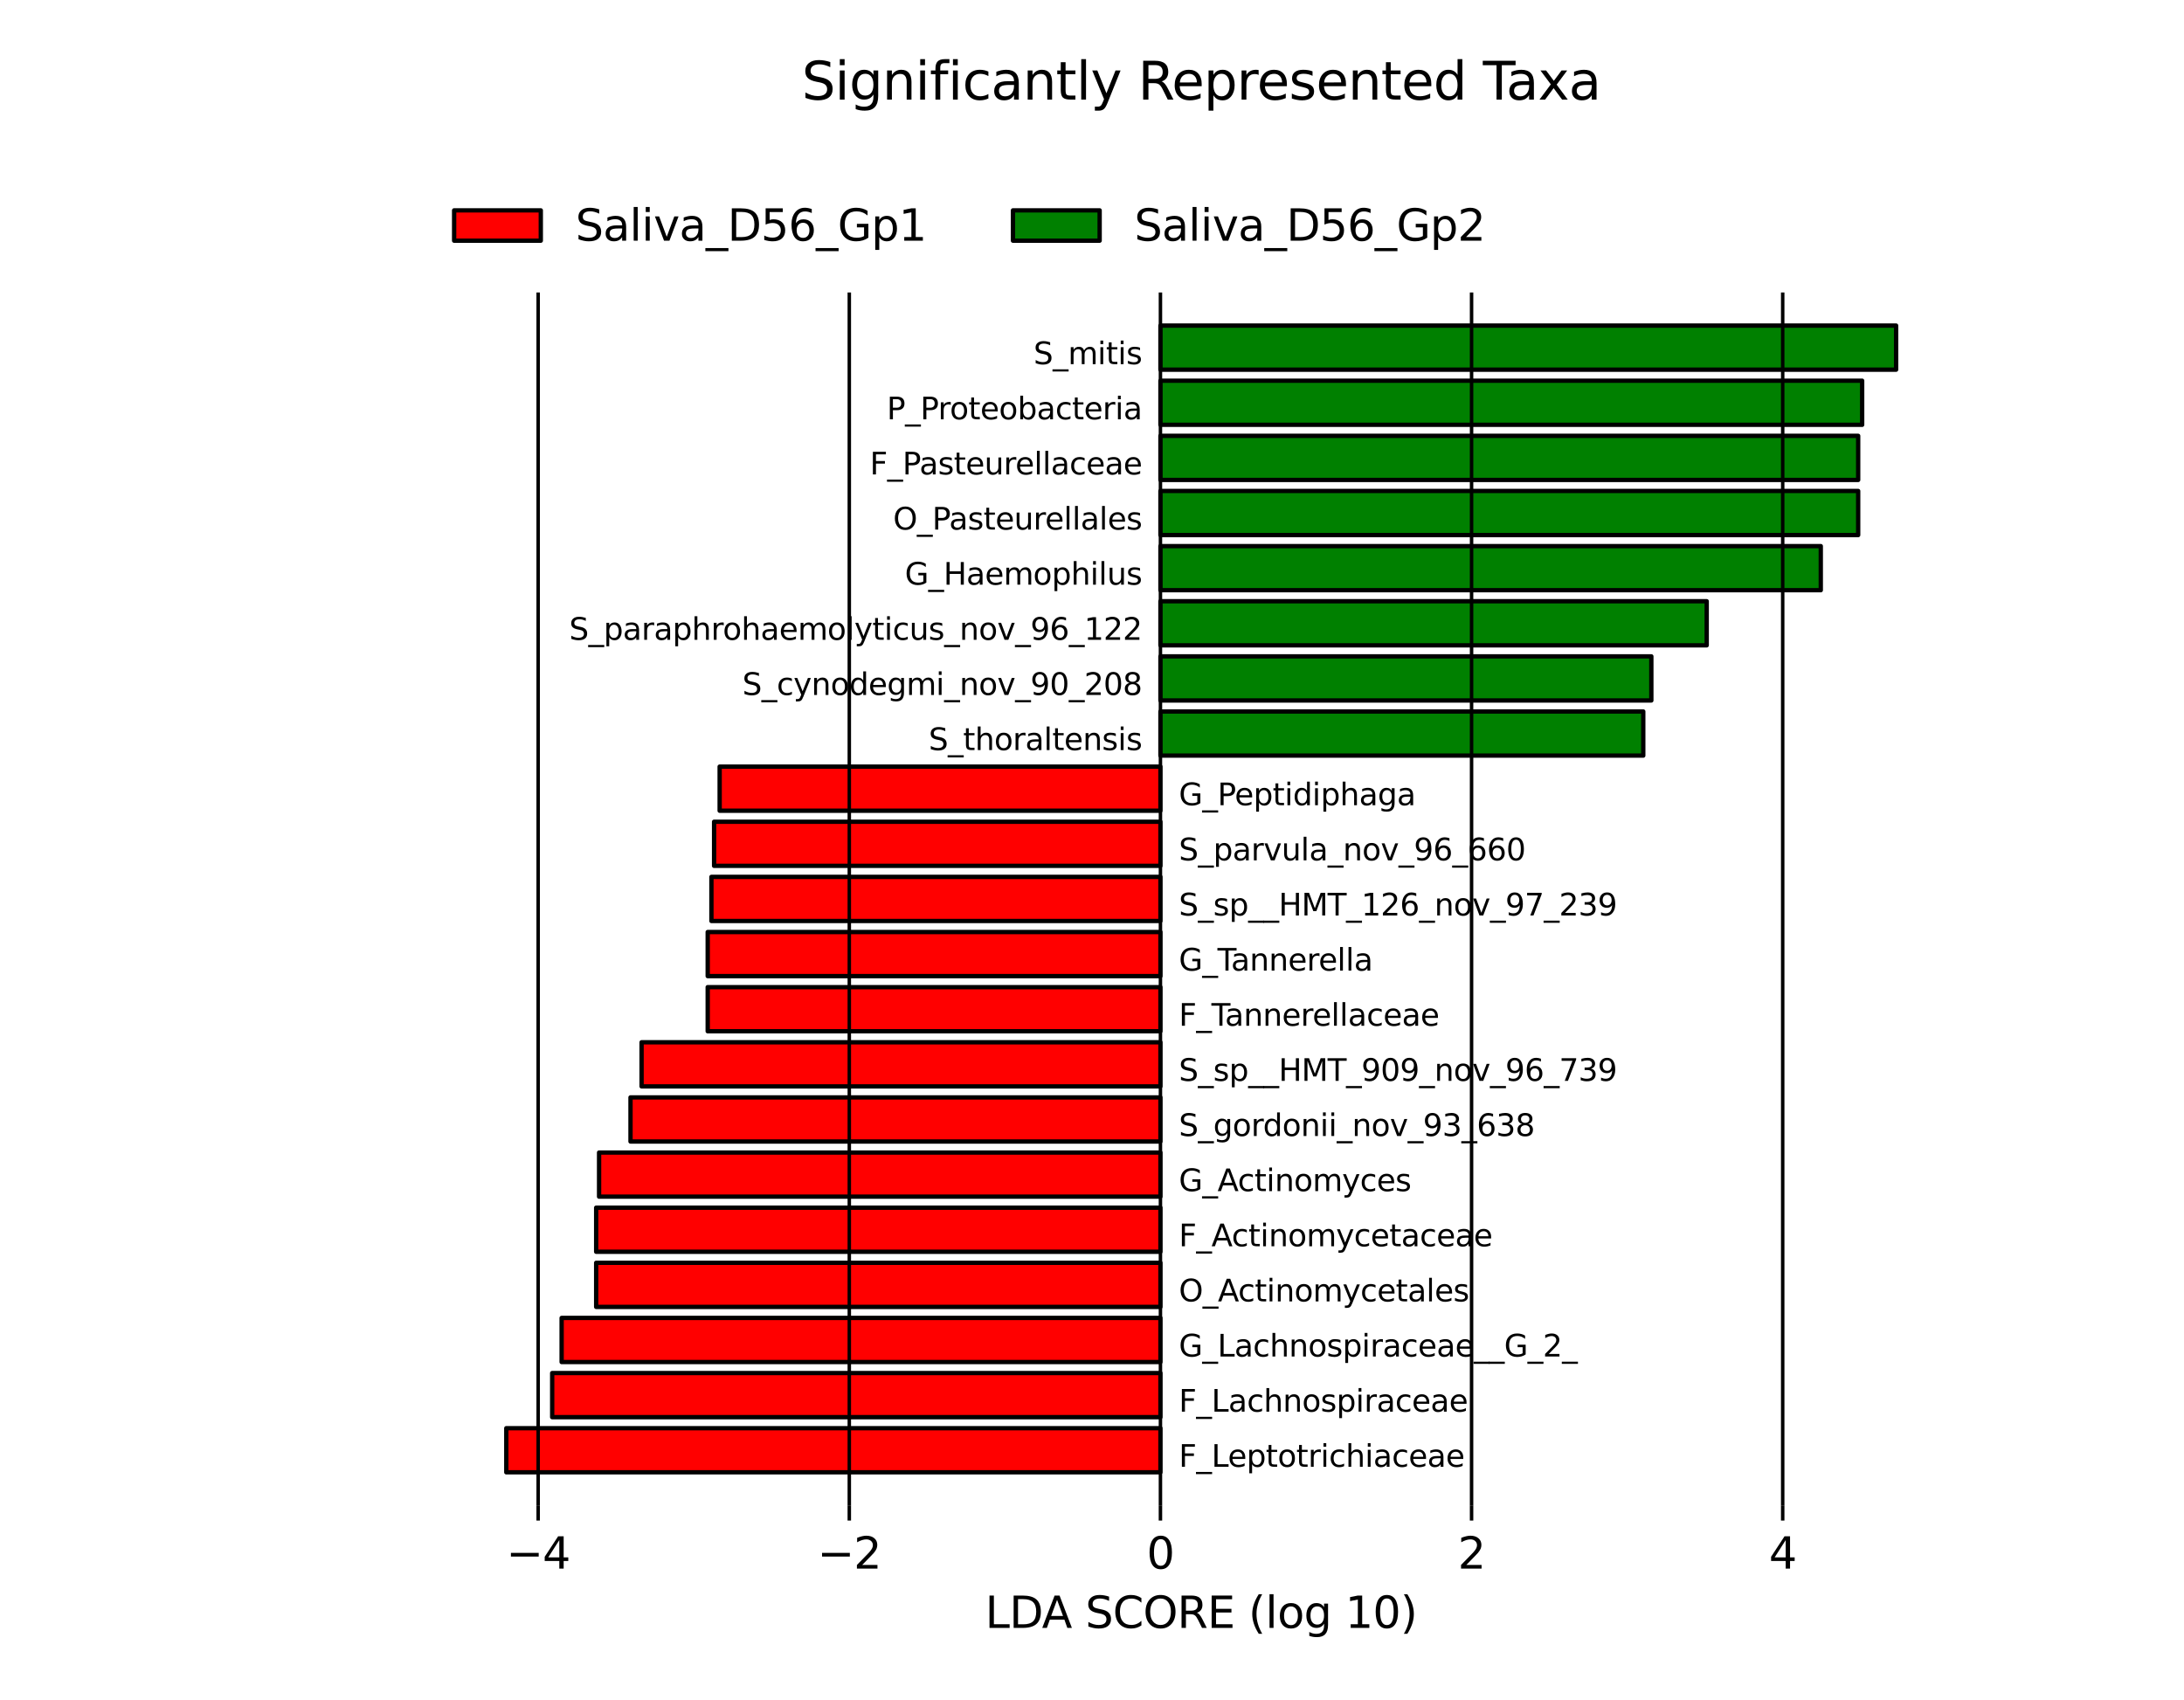 <?xml version="1.0" encoding="utf-8" standalone="no"?>
<!DOCTYPE svg PUBLIC "-//W3C//DTD SVG 1.1//EN"
  "http://www.w3.org/Graphics/SVG/1.1/DTD/svg11.dtd">
<svg xmlns:xlink="http://www.w3.org/1999/xlink" width="504pt" height="392.4pt" viewBox="0 0 504 392.4" xmlns="http://www.w3.org/2000/svg" version="1.1">
 <defs>
  <style type="text/css">*{stroke-linejoin: round; stroke-linecap: butt}</style>
 </defs>
 <g id="figure_1">
  <g id="patch_1">
   <path d="M 0 392.4 
L 504 392.4 
L 504 0 
L 0 0 
z
" style="fill: #ffffff"/>
  </g>
  <g id="axes_1">
   <g id="patch_2">
    <path d="M 267.793 339.766 
L 116.836 339.766 
L 116.836 329.588 
L 267.793 329.588 
z
" clip-path="url(#p453b3d12d8)" style="fill: #ff0000; stroke: #000000; stroke-linejoin: miter"/>
   </g>
   <g id="patch_3">
    <path d="M 267.793 327.044 
L 127.426 327.044 
L 127.426 316.865 
L 267.793 316.865 
z
" clip-path="url(#p453b3d12d8)" style="fill: #ff0000; stroke: #000000; stroke-linejoin: miter"/>
   </g>
   <g id="patch_4">
    <path d="M 267.793 314.321 
L 129.605 314.321 
L 129.605 304.143 
L 267.793 304.143 
z
" clip-path="url(#p453b3d12d8)" style="fill: #ff0000; stroke: #000000; stroke-linejoin: miter"/>
   </g>
   <g id="patch_5">
    <path d="M 267.793 301.598 
L 137.577 301.598 
L 137.577 291.42 
L 267.793 291.42 
z
" clip-path="url(#p453b3d12d8)" style="fill: #ff0000; stroke: #000000; stroke-linejoin: miter"/>
   </g>
   <g id="patch_6">
    <path d="M 267.793 288.875 
L 137.577 288.875 
L 137.577 278.697 
L 267.793 278.697 
z
" clip-path="url(#p453b3d12d8)" style="fill: #ff0000; stroke: #000000; stroke-linejoin: miter"/>
   </g>
   <g id="patch_7">
    <path d="M 267.793 276.153 
L 138.248 276.153 
L 138.248 265.975 
L 267.793 265.975 
z
" clip-path="url(#p453b3d12d8)" style="fill: #ff0000; stroke: #000000; stroke-linejoin: miter"/>
   </g>
   <g id="patch_8">
    <path d="M 267.793 263.43 
L 145.5 263.43 
L 145.5 253.252 
L 267.793 253.252 
z
" clip-path="url(#p453b3d12d8)" style="fill: #ff0000; stroke: #000000; stroke-linejoin: miter"/>
   </g>
   <g id="patch_9">
    <path d="M 267.793 250.707 
L 148.057 250.707 
L 148.057 240.529 
L 267.793 240.529 
z
" clip-path="url(#p453b3d12d8)" style="fill: #ff0000; stroke: #000000; stroke-linejoin: miter"/>
   </g>
   <g id="patch_10">
    <path d="M 267.793 237.985 
L 163.315 237.985 
L 163.315 227.806 
L 267.793 227.806 
z
" clip-path="url(#p453b3d12d8)" style="fill: #ff0000; stroke: #000000; stroke-linejoin: miter"/>
   </g>
   <g id="patch_11">
    <path d="M 267.793 225.262 
L 163.315 225.262 
L 163.315 215.084 
L 267.793 215.084 
z
" clip-path="url(#p453b3d12d8)" style="fill: #ff0000; stroke: #000000; stroke-linejoin: miter"/>
   </g>
   <g id="patch_12">
    <path d="M 267.793 212.539 
L 164.174 212.539 
L 164.174 202.361 
L 267.793 202.361 
z
" clip-path="url(#p453b3d12d8)" style="fill: #ff0000; stroke: #000000; stroke-linejoin: miter"/>
   </g>
   <g id="patch_13">
    <path d="M 267.793 199.816 
L 164.79 199.816 
L 164.79 189.638 
L 267.793 189.638 
z
" clip-path="url(#p453b3d12d8)" style="fill: #ff0000; stroke: #000000; stroke-linejoin: miter"/>
   </g>
   <g id="patch_14">
    <path d="M 267.793 187.094 
L 166.073 187.094 
L 166.073 176.915 
L 267.793 176.915 
z
" clip-path="url(#p453b3d12d8)" style="fill: #ff0000; stroke: #000000; stroke-linejoin: miter"/>
   </g>
   <g id="patch_15">
    <path d="M 267.793 174.371 
L 379.216 174.371 
L 379.216 164.193 
L 267.793 164.193 
z
" clip-path="url(#p453b3d12d8)" style="fill: #008000; stroke: #000000; stroke-linejoin: miter"/>
   </g>
   <g id="patch_16">
    <path d="M 267.793 161.648 
L 381.079 161.648 
L 381.079 151.47 
L 267.793 151.47 
z
" clip-path="url(#p453b3d12d8)" style="fill: #008000; stroke: #000000; stroke-linejoin: miter"/>
   </g>
   <g id="patch_17">
    <path d="M 267.793 148.925 
L 393.855 148.925 
L 393.855 138.747 
L 267.793 138.747 
z
" clip-path="url(#p453b3d12d8)" style="fill: #008000; stroke: #000000; stroke-linejoin: miter"/>
   </g>
   <g id="patch_18">
    <path d="M 267.793 136.203 
L 420.182 136.203 
L 420.182 126.025 
L 267.793 126.025 
z
" clip-path="url(#p453b3d12d8)" style="fill: #008000; stroke: #000000; stroke-linejoin: miter"/>
   </g>
   <g id="patch_19">
    <path d="M 267.793 123.48 
L 428.811 123.48 
L 428.811 113.302 
L 267.793 113.302 
z
" clip-path="url(#p453b3d12d8)" style="fill: #008000; stroke: #000000; stroke-linejoin: miter"/>
   </g>
   <g id="patch_20">
    <path d="M 267.793 110.757 
L 428.811 110.757 
L 428.811 100.579 
L 267.793 100.579 
z
" clip-path="url(#p453b3d12d8)" style="fill: #008000; stroke: #000000; stroke-linejoin: miter"/>
   </g>
   <g id="patch_21">
    <path d="M 267.793 98.035 
L 429.728 98.035 
L 429.728 87.856 
L 267.793 87.856 
z
" clip-path="url(#p453b3d12d8)" style="fill: #008000; stroke: #000000; stroke-linejoin: miter"/>
   </g>
   <g id="patch_22">
    <path d="M 267.793 85.312 
L 437.564 85.312 
L 437.564 75.134 
L 267.793 75.134 
z
" clip-path="url(#p453b3d12d8)" style="fill: #008000; stroke: #000000; stroke-linejoin: miter"/>
   </g>
   <g id="matplotlib.axis_1">
    <g id="xtick_1">
     <g id="line2d_1">
      <path d="M 124.192 347.4 
L 124.192 67.5 
" clip-path="url(#p453b3d12d8)" style="fill: none; stroke: #000000; stroke-width: 0.8; stroke-linecap: square"/>
     </g>
     <g id="line2d_2">
      <defs>
       <path id="m8ee90eebd5" d="M 0 0 
L 0 3.5 
" style="stroke: #000000; stroke-width: 0.8"/>
      </defs>
      <g>
       <use xlink:href="#m8ee90eebd5" x="124.192" y="347.4" style="stroke: #000000; stroke-width: 0.8"/>
      </g>
     </g>
     <g id="text_1">
      <!-- −4 -->
      <g transform="translate(116.821 361.998) scale(0.1 -0.1)">
       <defs>
        <path id="DejaVuSans-2212" d="M 678 2272 
L 4684 2272 
L 4684 1741 
L 678 1741 
L 678 2272 
z
" transform="scale(0.016)"/>
        <path id="DejaVuSans-34" d="M 2419 4116 
L 825 1625 
L 2419 1625 
L 2419 4116 
z
M 2253 4666 
L 3047 4666 
L 3047 1625 
L 3713 1625 
L 3713 1100 
L 3047 1100 
L 3047 0 
L 2419 0 
L 2419 1100 
L 313 1100 
L 313 1709 
L 2253 4666 
z
" transform="scale(0.016)"/>
       </defs>
       <use xlink:href="#DejaVuSans-2212"/>
       <use xlink:href="#DejaVuSans-34" transform="translate(83.789 0)"/>
      </g>
     </g>
    </g>
    <g id="xtick_2">
     <g id="line2d_3">
      <path d="M 195.993 347.4 
L 195.993 67.5 
" clip-path="url(#p453b3d12d8)" style="fill: none; stroke: #000000; stroke-width: 0.8; stroke-linecap: square"/>
     </g>
     <g id="line2d_4">
      <g>
       <use xlink:href="#m8ee90eebd5" x="195.993" y="347.4" style="stroke: #000000; stroke-width: 0.8"/>
      </g>
     </g>
     <g id="text_2">
      <!-- −2 -->
      <g transform="translate(188.621 361.998) scale(0.1 -0.1)">
       <defs>
        <path id="DejaVuSans-32" d="M 1228 531 
L 3431 531 
L 3431 0 
L 469 0 
L 469 531 
Q 828 903 1448 1529 
Q 2069 2156 2228 2338 
Q 2531 2678 2651 2914 
Q 2772 3150 2772 3378 
Q 2772 3750 2511 3984 
Q 2250 4219 1831 4219 
Q 1534 4219 1204 4116 
Q 875 4013 500 3803 
L 500 4441 
Q 881 4594 1212 4672 
Q 1544 4750 1819 4750 
Q 2544 4750 2975 4387 
Q 3406 4025 3406 3419 
Q 3406 3131 3298 2873 
Q 3191 2616 2906 2266 
Q 2828 2175 2409 1742 
Q 1991 1309 1228 531 
z
" transform="scale(0.016)"/>
       </defs>
       <use xlink:href="#DejaVuSans-2212"/>
       <use xlink:href="#DejaVuSans-32" transform="translate(83.789 0)"/>
      </g>
     </g>
    </g>
    <g id="xtick_3">
     <g id="line2d_5">
      <path d="M 267.793 347.4 
L 267.793 67.5 
" clip-path="url(#p453b3d12d8)" style="fill: none; stroke: #000000; stroke-width: 0.8; stroke-linecap: square"/>
     </g>
     <g id="line2d_6">
      <g>
       <use xlink:href="#m8ee90eebd5" x="267.793" y="347.4" style="stroke: #000000; stroke-width: 0.8"/>
      </g>
     </g>
     <g id="text_3">
      <!-- 0 -->
      <g transform="translate(264.612 361.998) scale(0.1 -0.1)">
       <defs>
        <path id="DejaVuSans-30" d="M 2034 4250 
Q 1547 4250 1301 3770 
Q 1056 3291 1056 2328 
Q 1056 1369 1301 889 
Q 1547 409 2034 409 
Q 2525 409 2770 889 
Q 3016 1369 3016 2328 
Q 3016 3291 2770 3770 
Q 2525 4250 2034 4250 
z
M 2034 4750 
Q 2819 4750 3233 4129 
Q 3647 3509 3647 2328 
Q 3647 1150 3233 529 
Q 2819 -91 2034 -91 
Q 1250 -91 836 529 
Q 422 1150 422 2328 
Q 422 3509 836 4129 
Q 1250 4750 2034 4750 
z
" transform="scale(0.016)"/>
       </defs>
       <use xlink:href="#DejaVuSans-30"/>
      </g>
     </g>
    </g>
    <g id="xtick_4">
     <g id="line2d_7">
      <path d="M 339.593 347.4 
L 339.593 67.5 
" clip-path="url(#p453b3d12d8)" style="fill: none; stroke: #000000; stroke-width: 0.8; stroke-linecap: square"/>
     </g>
     <g id="line2d_8">
      <g>
       <use xlink:href="#m8ee90eebd5" x="339.593" y="347.4" style="stroke: #000000; stroke-width: 0.8"/>
      </g>
     </g>
     <g id="text_4">
      <!-- 2 -->
      <g transform="translate(336.412 361.998) scale(0.1 -0.1)">
       <use xlink:href="#DejaVuSans-32"/>
      </g>
     </g>
    </g>
    <g id="xtick_5">
     <g id="line2d_9">
      <path d="M 411.394 347.4 
L 411.394 67.5 
" clip-path="url(#p453b3d12d8)" style="fill: none; stroke: #000000; stroke-width: 0.8; stroke-linecap: square"/>
     </g>
     <g id="line2d_10">
      <g>
       <use xlink:href="#m8ee90eebd5" x="411.394" y="347.4" style="stroke: #000000; stroke-width: 0.8"/>
      </g>
     </g>
     <g id="text_5">
      <!-- 4 -->
      <g transform="translate(408.212 361.998) scale(0.1 -0.1)">
       <use xlink:href="#DejaVuSans-34"/>
      </g>
     </g>
    </g>
    <g id="text_6">
     <!-- LDA SCORE (log 10) -->
     <g transform="translate(227.342 375.677) scale(0.1 -0.1)">
      <defs>
       <path id="DejaVuSans-4c" d="M 628 4666 
L 1259 4666 
L 1259 531 
L 3531 531 
L 3531 0 
L 628 0 
L 628 4666 
z
" transform="scale(0.016)"/>
       <path id="DejaVuSans-44" d="M 1259 4147 
L 1259 519 
L 2022 519 
Q 2988 519 3436 956 
Q 3884 1394 3884 2338 
Q 3884 3275 3436 3711 
Q 2988 4147 2022 4147 
L 1259 4147 
z
M 628 4666 
L 1925 4666 
Q 3281 4666 3915 4102 
Q 4550 3538 4550 2338 
Q 4550 1131 3912 565 
Q 3275 0 1925 0 
L 628 0 
L 628 4666 
z
" transform="scale(0.016)"/>
       <path id="DejaVuSans-41" d="M 2188 4044 
L 1331 1722 
L 3047 1722 
L 2188 4044 
z
M 1831 4666 
L 2547 4666 
L 4325 0 
L 3669 0 
L 3244 1197 
L 1141 1197 
L 716 0 
L 50 0 
L 1831 4666 
z
" transform="scale(0.016)"/>
       <path id="DejaVuSans-20" transform="scale(0.016)"/>
       <path id="DejaVuSans-53" d="M 3425 4513 
L 3425 3897 
Q 3066 4069 2747 4153 
Q 2428 4238 2131 4238 
Q 1616 4238 1336 4038 
Q 1056 3838 1056 3469 
Q 1056 3159 1242 3001 
Q 1428 2844 1947 2747 
L 2328 2669 
Q 3034 2534 3370 2195 
Q 3706 1856 3706 1288 
Q 3706 609 3251 259 
Q 2797 -91 1919 -91 
Q 1588 -91 1214 -16 
Q 841 59 441 206 
L 441 856 
Q 825 641 1194 531 
Q 1563 422 1919 422 
Q 2459 422 2753 634 
Q 3047 847 3047 1241 
Q 3047 1584 2836 1778 
Q 2625 1972 2144 2069 
L 1759 2144 
Q 1053 2284 737 2584 
Q 422 2884 422 3419 
Q 422 4038 858 4394 
Q 1294 4750 2059 4750 
Q 2388 4750 2728 4690 
Q 3069 4631 3425 4513 
z
" transform="scale(0.016)"/>
       <path id="DejaVuSans-43" d="M 4122 4306 
L 4122 3641 
Q 3803 3938 3442 4084 
Q 3081 4231 2675 4231 
Q 1875 4231 1450 3742 
Q 1025 3253 1025 2328 
Q 1025 1406 1450 917 
Q 1875 428 2675 428 
Q 3081 428 3442 575 
Q 3803 722 4122 1019 
L 4122 359 
Q 3791 134 3420 21 
Q 3050 -91 2638 -91 
Q 1578 -91 968 557 
Q 359 1206 359 2328 
Q 359 3453 968 4101 
Q 1578 4750 2638 4750 
Q 3056 4750 3426 4639 
Q 3797 4528 4122 4306 
z
" transform="scale(0.016)"/>
       <path id="DejaVuSans-4f" d="M 2522 4238 
Q 1834 4238 1429 3725 
Q 1025 3213 1025 2328 
Q 1025 1447 1429 934 
Q 1834 422 2522 422 
Q 3209 422 3611 934 
Q 4013 1447 4013 2328 
Q 4013 3213 3611 3725 
Q 3209 4238 2522 4238 
z
M 2522 4750 
Q 3503 4750 4090 4092 
Q 4678 3434 4678 2328 
Q 4678 1225 4090 567 
Q 3503 -91 2522 -91 
Q 1538 -91 948 565 
Q 359 1222 359 2328 
Q 359 3434 948 4092 
Q 1538 4750 2522 4750 
z
" transform="scale(0.016)"/>
       <path id="DejaVuSans-52" d="M 2841 2188 
Q 3044 2119 3236 1894 
Q 3428 1669 3622 1275 
L 4263 0 
L 3584 0 
L 2988 1197 
Q 2756 1666 2539 1819 
Q 2322 1972 1947 1972 
L 1259 1972 
L 1259 0 
L 628 0 
L 628 4666 
L 2053 4666 
Q 2853 4666 3247 4331 
Q 3641 3997 3641 3322 
Q 3641 2881 3436 2590 
Q 3231 2300 2841 2188 
z
M 1259 4147 
L 1259 2491 
L 2053 2491 
Q 2509 2491 2742 2702 
Q 2975 2913 2975 3322 
Q 2975 3731 2742 3939 
Q 2509 4147 2053 4147 
L 1259 4147 
z
" transform="scale(0.016)"/>
       <path id="DejaVuSans-45" d="M 628 4666 
L 3578 4666 
L 3578 4134 
L 1259 4134 
L 1259 2753 
L 3481 2753 
L 3481 2222 
L 1259 2222 
L 1259 531 
L 3634 531 
L 3634 0 
L 628 0 
L 628 4666 
z
" transform="scale(0.016)"/>
       <path id="DejaVuSans-28" d="M 1984 4856 
Q 1566 4138 1362 3434 
Q 1159 2731 1159 2009 
Q 1159 1288 1364 580 
Q 1569 -128 1984 -844 
L 1484 -844 
Q 1016 -109 783 600 
Q 550 1309 550 2009 
Q 550 2706 781 3412 
Q 1013 4119 1484 4856 
L 1984 4856 
z
" transform="scale(0.016)"/>
       <path id="DejaVuSans-6c" d="M 603 4863 
L 1178 4863 
L 1178 0 
L 603 0 
L 603 4863 
z
" transform="scale(0.016)"/>
       <path id="DejaVuSans-6f" d="M 1959 3097 
Q 1497 3097 1228 2736 
Q 959 2375 959 1747 
Q 959 1119 1226 758 
Q 1494 397 1959 397 
Q 2419 397 2687 759 
Q 2956 1122 2956 1747 
Q 2956 2369 2687 2733 
Q 2419 3097 1959 3097 
z
M 1959 3584 
Q 2709 3584 3137 3096 
Q 3566 2609 3566 1747 
Q 3566 888 3137 398 
Q 2709 -91 1959 -91 
Q 1206 -91 779 398 
Q 353 888 353 1747 
Q 353 2609 779 3096 
Q 1206 3584 1959 3584 
z
" transform="scale(0.016)"/>
       <path id="DejaVuSans-67" d="M 2906 1791 
Q 2906 2416 2648 2759 
Q 2391 3103 1925 3103 
Q 1463 3103 1205 2759 
Q 947 2416 947 1791 
Q 947 1169 1205 825 
Q 1463 481 1925 481 
Q 2391 481 2648 825 
Q 2906 1169 2906 1791 
z
M 3481 434 
Q 3481 -459 3084 -895 
Q 2688 -1331 1869 -1331 
Q 1566 -1331 1297 -1286 
Q 1028 -1241 775 -1147 
L 775 -588 
Q 1028 -725 1275 -790 
Q 1522 -856 1778 -856 
Q 2344 -856 2625 -561 
Q 2906 -266 2906 331 
L 2906 616 
Q 2728 306 2450 153 
Q 2172 0 1784 0 
Q 1141 0 747 490 
Q 353 981 353 1791 
Q 353 2603 747 3093 
Q 1141 3584 1784 3584 
Q 2172 3584 2450 3431 
Q 2728 3278 2906 2969 
L 2906 3500 
L 3481 3500 
L 3481 434 
z
" transform="scale(0.016)"/>
       <path id="DejaVuSans-31" d="M 794 531 
L 1825 531 
L 1825 4091 
L 703 3866 
L 703 4441 
L 1819 4666 
L 2450 4666 
L 2450 531 
L 3481 531 
L 3481 0 
L 794 0 
L 794 531 
z
" transform="scale(0.016)"/>
       <path id="DejaVuSans-29" d="M 513 4856 
L 1013 4856 
Q 1481 4119 1714 3412 
Q 1947 2706 1947 2009 
Q 1947 1309 1714 600 
Q 1481 -109 1013 -844 
L 513 -844 
Q 928 -128 1133 580 
Q 1338 1288 1338 2009 
Q 1338 2731 1133 3434 
Q 928 4138 513 4856 
z
" transform="scale(0.016)"/>
      </defs>
      <use xlink:href="#DejaVuSans-4c"/>
      <use xlink:href="#DejaVuSans-44" transform="translate(55.713 0)"/>
      <use xlink:href="#DejaVuSans-41" transform="translate(130.965 0)"/>
      <use xlink:href="#DejaVuSans-20" transform="translate(199.373 0)"/>
      <use xlink:href="#DejaVuSans-53" transform="translate(231.16 0)"/>
      <use xlink:href="#DejaVuSans-43" transform="translate(294.637 0)"/>
      <use xlink:href="#DejaVuSans-4f" transform="translate(364.461 0)"/>
      <use xlink:href="#DejaVuSans-52" transform="translate(443.172 0)"/>
      <use xlink:href="#DejaVuSans-45" transform="translate(512.654 0)"/>
      <use xlink:href="#DejaVuSans-20" transform="translate(575.838 0)"/>
      <use xlink:href="#DejaVuSans-28" transform="translate(607.625 0)"/>
      <use xlink:href="#DejaVuSans-6c" transform="translate(646.639 0)"/>
      <use xlink:href="#DejaVuSans-6f" transform="translate(674.422 0)"/>
      <use xlink:href="#DejaVuSans-67" transform="translate(735.604 0)"/>
      <use xlink:href="#DejaVuSans-20" transform="translate(799.08 0)"/>
      <use xlink:href="#DejaVuSans-31" transform="translate(830.867 0)"/>
      <use xlink:href="#DejaVuSans-30" transform="translate(894.49 0)"/>
      <use xlink:href="#DejaVuSans-29" transform="translate(958.113 0)"/>
     </g>
    </g>
   </g>
   <g id="matplotlib.axis_2"/>
   <g id="text_7">
    <!-- F_Leptotrichiaceae -->
    <g transform="translate(272.037 338.494) scale(0.07 -0.07)">
     <defs>
      <path id="DejaVuSans-46" d="M 628 4666 
L 3309 4666 
L 3309 4134 
L 1259 4134 
L 1259 2759 
L 3109 2759 
L 3109 2228 
L 1259 2228 
L 1259 0 
L 628 0 
L 628 4666 
z
" transform="scale(0.016)"/>
      <path id="DejaVuSans-5f" d="M 3263 -1063 
L 3263 -1509 
L -63 -1509 
L -63 -1063 
L 3263 -1063 
z
" transform="scale(0.016)"/>
      <path id="DejaVuSans-65" d="M 3597 1894 
L 3597 1613 
L 953 1613 
Q 991 1019 1311 708 
Q 1631 397 2203 397 
Q 2534 397 2845 478 
Q 3156 559 3463 722 
L 3463 178 
Q 3153 47 2828 -22 
Q 2503 -91 2169 -91 
Q 1331 -91 842 396 
Q 353 884 353 1716 
Q 353 2575 817 3079 
Q 1281 3584 2069 3584 
Q 2775 3584 3186 3129 
Q 3597 2675 3597 1894 
z
M 3022 2063 
Q 3016 2534 2758 2815 
Q 2500 3097 2075 3097 
Q 1594 3097 1305 2825 
Q 1016 2553 972 2059 
L 3022 2063 
z
" transform="scale(0.016)"/>
      <path id="DejaVuSans-70" d="M 1159 525 
L 1159 -1331 
L 581 -1331 
L 581 3500 
L 1159 3500 
L 1159 2969 
Q 1341 3281 1617 3432 
Q 1894 3584 2278 3584 
Q 2916 3584 3314 3078 
Q 3713 2572 3713 1747 
Q 3713 922 3314 415 
Q 2916 -91 2278 -91 
Q 1894 -91 1617 61 
Q 1341 213 1159 525 
z
M 3116 1747 
Q 3116 2381 2855 2742 
Q 2594 3103 2138 3103 
Q 1681 3103 1420 2742 
Q 1159 2381 1159 1747 
Q 1159 1113 1420 752 
Q 1681 391 2138 391 
Q 2594 391 2855 752 
Q 3116 1113 3116 1747 
z
" transform="scale(0.016)"/>
      <path id="DejaVuSans-74" d="M 1172 4494 
L 1172 3500 
L 2356 3500 
L 2356 3053 
L 1172 3053 
L 1172 1153 
Q 1172 725 1289 603 
Q 1406 481 1766 481 
L 2356 481 
L 2356 0 
L 1766 0 
Q 1100 0 847 248 
Q 594 497 594 1153 
L 594 3053 
L 172 3053 
L 172 3500 
L 594 3500 
L 594 4494 
L 1172 4494 
z
" transform="scale(0.016)"/>
      <path id="DejaVuSans-72" d="M 2631 2963 
Q 2534 3019 2420 3045 
Q 2306 3072 2169 3072 
Q 1681 3072 1420 2755 
Q 1159 2438 1159 1844 
L 1159 0 
L 581 0 
L 581 3500 
L 1159 3500 
L 1159 2956 
Q 1341 3275 1631 3429 
Q 1922 3584 2338 3584 
Q 2397 3584 2469 3576 
Q 2541 3569 2628 3553 
L 2631 2963 
z
" transform="scale(0.016)"/>
      <path id="DejaVuSans-69" d="M 603 3500 
L 1178 3500 
L 1178 0 
L 603 0 
L 603 3500 
z
M 603 4863 
L 1178 4863 
L 1178 4134 
L 603 4134 
L 603 4863 
z
" transform="scale(0.016)"/>
      <path id="DejaVuSans-63" d="M 3122 3366 
L 3122 2828 
Q 2878 2963 2633 3030 
Q 2388 3097 2138 3097 
Q 1578 3097 1268 2742 
Q 959 2388 959 1747 
Q 959 1106 1268 751 
Q 1578 397 2138 397 
Q 2388 397 2633 464 
Q 2878 531 3122 666 
L 3122 134 
Q 2881 22 2623 -34 
Q 2366 -91 2075 -91 
Q 1284 -91 818 406 
Q 353 903 353 1747 
Q 353 2603 823 3093 
Q 1294 3584 2113 3584 
Q 2378 3584 2631 3529 
Q 2884 3475 3122 3366 
z
" transform="scale(0.016)"/>
      <path id="DejaVuSans-68" d="M 3513 2113 
L 3513 0 
L 2938 0 
L 2938 2094 
Q 2938 2591 2744 2837 
Q 2550 3084 2163 3084 
Q 1697 3084 1428 2787 
Q 1159 2491 1159 1978 
L 1159 0 
L 581 0 
L 581 4863 
L 1159 4863 
L 1159 2956 
Q 1366 3272 1645 3428 
Q 1925 3584 2291 3584 
Q 2894 3584 3203 3211 
Q 3513 2838 3513 2113 
z
" transform="scale(0.016)"/>
      <path id="DejaVuSans-61" d="M 2194 1759 
Q 1497 1759 1228 1600 
Q 959 1441 959 1056 
Q 959 750 1161 570 
Q 1363 391 1709 391 
Q 2188 391 2477 730 
Q 2766 1069 2766 1631 
L 2766 1759 
L 2194 1759 
z
M 3341 1997 
L 3341 0 
L 2766 0 
L 2766 531 
Q 2569 213 2275 61 
Q 1981 -91 1556 -91 
Q 1019 -91 701 211 
Q 384 513 384 1019 
Q 384 1609 779 1909 
Q 1175 2209 1959 2209 
L 2766 2209 
L 2766 2266 
Q 2766 2663 2505 2880 
Q 2244 3097 1772 3097 
Q 1472 3097 1187 3025 
Q 903 2953 641 2809 
L 641 3341 
Q 956 3463 1253 3523 
Q 1550 3584 1831 3584 
Q 2591 3584 2966 3190 
Q 3341 2797 3341 1997 
z
" transform="scale(0.016)"/>
     </defs>
     <use xlink:href="#DejaVuSans-46"/>
     <use xlink:href="#DejaVuSans-5f" transform="translate(57.52 0)"/>
     <use xlink:href="#DejaVuSans-4c" transform="translate(107.52 0)"/>
     <use xlink:href="#DejaVuSans-65" transform="translate(161.482 0)"/>
     <use xlink:href="#DejaVuSans-70" transform="translate(223.006 0)"/>
     <use xlink:href="#DejaVuSans-74" transform="translate(286.482 0)"/>
     <use xlink:href="#DejaVuSans-6f" transform="translate(325.691 0)"/>
     <use xlink:href="#DejaVuSans-74" transform="translate(386.873 0)"/>
     <use xlink:href="#DejaVuSans-72" transform="translate(426.082 0)"/>
     <use xlink:href="#DejaVuSans-69" transform="translate(467.195 0)"/>
     <use xlink:href="#DejaVuSans-63" transform="translate(494.979 0)"/>
     <use xlink:href="#DejaVuSans-68" transform="translate(549.959 0)"/>
     <use xlink:href="#DejaVuSans-69" transform="translate(613.338 0)"/>
     <use xlink:href="#DejaVuSans-61" transform="translate(641.121 0)"/>
     <use xlink:href="#DejaVuSans-63" transform="translate(702.4 0)"/>
     <use xlink:href="#DejaVuSans-65" transform="translate(757.381 0)"/>
     <use xlink:href="#DejaVuSans-61" transform="translate(818.904 0)"/>
     <use xlink:href="#DejaVuSans-65" transform="translate(880.184 0)"/>
    </g>
   </g>
   <g id="text_8">
    <!-- F_Lachnospiraceae -->
    <g transform="translate(272.037 325.771) scale(0.07 -0.07)">
     <defs>
      <path id="DejaVuSans-6e" d="M 3513 2113 
L 3513 0 
L 2938 0 
L 2938 2094 
Q 2938 2591 2744 2837 
Q 2550 3084 2163 3084 
Q 1697 3084 1428 2787 
Q 1159 2491 1159 1978 
L 1159 0 
L 581 0 
L 581 3500 
L 1159 3500 
L 1159 2956 
Q 1366 3272 1645 3428 
Q 1925 3584 2291 3584 
Q 2894 3584 3203 3211 
Q 3513 2838 3513 2113 
z
" transform="scale(0.016)"/>
      <path id="DejaVuSans-73" d="M 2834 3397 
L 2834 2853 
Q 2591 2978 2328 3040 
Q 2066 3103 1784 3103 
Q 1356 3103 1142 2972 
Q 928 2841 928 2578 
Q 928 2378 1081 2264 
Q 1234 2150 1697 2047 
L 1894 2003 
Q 2506 1872 2764 1633 
Q 3022 1394 3022 966 
Q 3022 478 2636 193 
Q 2250 -91 1575 -91 
Q 1294 -91 989 -36 
Q 684 19 347 128 
L 347 722 
Q 666 556 975 473 
Q 1284 391 1588 391 
Q 1994 391 2212 530 
Q 2431 669 2431 922 
Q 2431 1156 2273 1281 
Q 2116 1406 1581 1522 
L 1381 1569 
Q 847 1681 609 1914 
Q 372 2147 372 2553 
Q 372 3047 722 3315 
Q 1072 3584 1716 3584 
Q 2034 3584 2315 3537 
Q 2597 3491 2834 3397 
z
" transform="scale(0.016)"/>
     </defs>
     <use xlink:href="#DejaVuSans-46"/>
     <use xlink:href="#DejaVuSans-5f" transform="translate(57.52 0)"/>
     <use xlink:href="#DejaVuSans-4c" transform="translate(107.52 0)"/>
     <use xlink:href="#DejaVuSans-61" transform="translate(163.232 0)"/>
     <use xlink:href="#DejaVuSans-63" transform="translate(224.512 0)"/>
     <use xlink:href="#DejaVuSans-68" transform="translate(279.492 0)"/>
     <use xlink:href="#DejaVuSans-6e" transform="translate(342.871 0)"/>
     <use xlink:href="#DejaVuSans-6f" transform="translate(406.25 0)"/>
     <use xlink:href="#DejaVuSans-73" transform="translate(467.432 0)"/>
     <use xlink:href="#DejaVuSans-70" transform="translate(519.531 0)"/>
     <use xlink:href="#DejaVuSans-69" transform="translate(583.008 0)"/>
     <use xlink:href="#DejaVuSans-72" transform="translate(610.791 0)"/>
     <use xlink:href="#DejaVuSans-61" transform="translate(651.904 0)"/>
     <use xlink:href="#DejaVuSans-63" transform="translate(713.184 0)"/>
     <use xlink:href="#DejaVuSans-65" transform="translate(768.164 0)"/>
     <use xlink:href="#DejaVuSans-61" transform="translate(829.688 0)"/>
     <use xlink:href="#DejaVuSans-65" transform="translate(890.967 0)"/>
    </g>
   </g>
   <g id="text_9">
    <!-- G_Lachnospiraceae__G_2_ -->
    <g transform="translate(272.037 313.049) scale(0.07 -0.07)">
     <defs>
      <path id="DejaVuSans-47" d="M 3809 666 
L 3809 1919 
L 2778 1919 
L 2778 2438 
L 4434 2438 
L 4434 434 
Q 4069 175 3628 42 
Q 3188 -91 2688 -91 
Q 1594 -91 976 548 
Q 359 1188 359 2328 
Q 359 3472 976 4111 
Q 1594 4750 2688 4750 
Q 3144 4750 3555 4637 
Q 3966 4525 4313 4306 
L 4313 3634 
Q 3963 3931 3569 4081 
Q 3175 4231 2741 4231 
Q 1884 4231 1454 3753 
Q 1025 3275 1025 2328 
Q 1025 1384 1454 906 
Q 1884 428 2741 428 
Q 3075 428 3337 486 
Q 3600 544 3809 666 
z
" transform="scale(0.016)"/>
     </defs>
     <use xlink:href="#DejaVuSans-47"/>
     <use xlink:href="#DejaVuSans-5f" transform="translate(77.49 0)"/>
     <use xlink:href="#DejaVuSans-4c" transform="translate(127.49 0)"/>
     <use xlink:href="#DejaVuSans-61" transform="translate(183.203 0)"/>
     <use xlink:href="#DejaVuSans-63" transform="translate(244.482 0)"/>
     <use xlink:href="#DejaVuSans-68" transform="translate(299.463 0)"/>
     <use xlink:href="#DejaVuSans-6e" transform="translate(362.842 0)"/>
     <use xlink:href="#DejaVuSans-6f" transform="translate(426.221 0)"/>
     <use xlink:href="#DejaVuSans-73" transform="translate(487.402 0)"/>
     <use xlink:href="#DejaVuSans-70" transform="translate(539.502 0)"/>
     <use xlink:href="#DejaVuSans-69" transform="translate(602.979 0)"/>
     <use xlink:href="#DejaVuSans-72" transform="translate(630.762 0)"/>
     <use xlink:href="#DejaVuSans-61" transform="translate(671.875 0)"/>
     <use xlink:href="#DejaVuSans-63" transform="translate(733.154 0)"/>
     <use xlink:href="#DejaVuSans-65" transform="translate(788.135 0)"/>
     <use xlink:href="#DejaVuSans-61" transform="translate(849.658 0)"/>
     <use xlink:href="#DejaVuSans-65" transform="translate(910.938 0)"/>
     <use xlink:href="#DejaVuSans-5f" transform="translate(972.461 0)"/>
     <use xlink:href="#DejaVuSans-5f" transform="translate(1022.461 0)"/>
     <use xlink:href="#DejaVuSans-47" transform="translate(1072.461 0)"/>
     <use xlink:href="#DejaVuSans-5f" transform="translate(1149.951 0)"/>
     <use xlink:href="#DejaVuSans-32" transform="translate(1199.951 0)"/>
     <use xlink:href="#DejaVuSans-5f" transform="translate(1263.574 0)"/>
    </g>
   </g>
   <g id="text_10">
    <!-- O_Actinomycetales -->
    <g transform="translate(272.037 300.326) scale(0.07 -0.07)">
     <defs>
      <path id="DejaVuSans-6d" d="M 3328 2828 
Q 3544 3216 3844 3400 
Q 4144 3584 4550 3584 
Q 5097 3584 5394 3201 
Q 5691 2819 5691 2113 
L 5691 0 
L 5113 0 
L 5113 2094 
Q 5113 2597 4934 2840 
Q 4756 3084 4391 3084 
Q 3944 3084 3684 2787 
Q 3425 2491 3425 1978 
L 3425 0 
L 2847 0 
L 2847 2094 
Q 2847 2600 2669 2842 
Q 2491 3084 2119 3084 
Q 1678 3084 1418 2786 
Q 1159 2488 1159 1978 
L 1159 0 
L 581 0 
L 581 3500 
L 1159 3500 
L 1159 2956 
Q 1356 3278 1631 3431 
Q 1906 3584 2284 3584 
Q 2666 3584 2933 3390 
Q 3200 3197 3328 2828 
z
" transform="scale(0.016)"/>
      <path id="DejaVuSans-79" d="M 2059 -325 
Q 1816 -950 1584 -1140 
Q 1353 -1331 966 -1331 
L 506 -1331 
L 506 -850 
L 844 -850 
Q 1081 -850 1212 -737 
Q 1344 -625 1503 -206 
L 1606 56 
L 191 3500 
L 800 3500 
L 1894 763 
L 2988 3500 
L 3597 3500 
L 2059 -325 
z
" transform="scale(0.016)"/>
     </defs>
     <use xlink:href="#DejaVuSans-4f"/>
     <use xlink:href="#DejaVuSans-5f" transform="translate(78.711 0)"/>
     <use xlink:href="#DejaVuSans-41" transform="translate(128.711 0)"/>
     <use xlink:href="#DejaVuSans-63" transform="translate(195.369 0)"/>
     <use xlink:href="#DejaVuSans-74" transform="translate(250.35 0)"/>
     <use xlink:href="#DejaVuSans-69" transform="translate(289.559 0)"/>
     <use xlink:href="#DejaVuSans-6e" transform="translate(317.342 0)"/>
     <use xlink:href="#DejaVuSans-6f" transform="translate(380.721 0)"/>
     <use xlink:href="#DejaVuSans-6d" transform="translate(441.902 0)"/>
     <use xlink:href="#DejaVuSans-79" transform="translate(539.314 0)"/>
     <use xlink:href="#DejaVuSans-63" transform="translate(598.494 0)"/>
     <use xlink:href="#DejaVuSans-65" transform="translate(653.475 0)"/>
     <use xlink:href="#DejaVuSans-74" transform="translate(714.998 0)"/>
     <use xlink:href="#DejaVuSans-61" transform="translate(754.207 0)"/>
     <use xlink:href="#DejaVuSans-6c" transform="translate(815.486 0)"/>
     <use xlink:href="#DejaVuSans-65" transform="translate(843.27 0)"/>
     <use xlink:href="#DejaVuSans-73" transform="translate(904.793 0)"/>
    </g>
   </g>
   <g id="text_11">
    <!-- F_Actinomycetaceae -->
    <g transform="translate(272.037 287.603) scale(0.07 -0.07)">
     <use xlink:href="#DejaVuSans-46"/>
     <use xlink:href="#DejaVuSans-5f" transform="translate(57.52 0)"/>
     <use xlink:href="#DejaVuSans-41" transform="translate(107.52 0)"/>
     <use xlink:href="#DejaVuSans-63" transform="translate(174.178 0)"/>
     <use xlink:href="#DejaVuSans-74" transform="translate(229.158 0)"/>
     <use xlink:href="#DejaVuSans-69" transform="translate(268.367 0)"/>
     <use xlink:href="#DejaVuSans-6e" transform="translate(296.15 0)"/>
     <use xlink:href="#DejaVuSans-6f" transform="translate(359.529 0)"/>
     <use xlink:href="#DejaVuSans-6d" transform="translate(420.711 0)"/>
     <use xlink:href="#DejaVuSans-79" transform="translate(518.123 0)"/>
     <use xlink:href="#DejaVuSans-63" transform="translate(577.303 0)"/>
     <use xlink:href="#DejaVuSans-65" transform="translate(632.283 0)"/>
     <use xlink:href="#DejaVuSans-74" transform="translate(693.807 0)"/>
     <use xlink:href="#DejaVuSans-61" transform="translate(733.016 0)"/>
     <use xlink:href="#DejaVuSans-63" transform="translate(794.295 0)"/>
     <use xlink:href="#DejaVuSans-65" transform="translate(849.275 0)"/>
     <use xlink:href="#DejaVuSans-61" transform="translate(910.799 0)"/>
     <use xlink:href="#DejaVuSans-65" transform="translate(972.078 0)"/>
    </g>
   </g>
   <g id="text_12">
    <!-- G_Actinomyces -->
    <g transform="translate(272.037 274.88) scale(0.07 -0.07)">
     <use xlink:href="#DejaVuSans-47"/>
     <use xlink:href="#DejaVuSans-5f" transform="translate(77.49 0)"/>
     <use xlink:href="#DejaVuSans-41" transform="translate(127.49 0)"/>
     <use xlink:href="#DejaVuSans-63" transform="translate(194.148 0)"/>
     <use xlink:href="#DejaVuSans-74" transform="translate(249.129 0)"/>
     <use xlink:href="#DejaVuSans-69" transform="translate(288.338 0)"/>
     <use xlink:href="#DejaVuSans-6e" transform="translate(316.121 0)"/>
     <use xlink:href="#DejaVuSans-6f" transform="translate(379.5 0)"/>
     <use xlink:href="#DejaVuSans-6d" transform="translate(440.682 0)"/>
     <use xlink:href="#DejaVuSans-79" transform="translate(538.094 0)"/>
     <use xlink:href="#DejaVuSans-63" transform="translate(597.273 0)"/>
     <use xlink:href="#DejaVuSans-65" transform="translate(652.254 0)"/>
     <use xlink:href="#DejaVuSans-73" transform="translate(713.777 0)"/>
    </g>
   </g>
   <g id="text_13">
    <!-- S_gordonii_nov_93_638 -->
    <g transform="translate(272.037 262.158) scale(0.07 -0.07)">
     <defs>
      <path id="DejaVuSans-64" d="M 2906 2969 
L 2906 4863 
L 3481 4863 
L 3481 0 
L 2906 0 
L 2906 525 
Q 2725 213 2448 61 
Q 2172 -91 1784 -91 
Q 1150 -91 751 415 
Q 353 922 353 1747 
Q 353 2572 751 3078 
Q 1150 3584 1784 3584 
Q 2172 3584 2448 3432 
Q 2725 3281 2906 2969 
z
M 947 1747 
Q 947 1113 1208 752 
Q 1469 391 1925 391 
Q 2381 391 2643 752 
Q 2906 1113 2906 1747 
Q 2906 2381 2643 2742 
Q 2381 3103 1925 3103 
Q 1469 3103 1208 2742 
Q 947 2381 947 1747 
z
" transform="scale(0.016)"/>
      <path id="DejaVuSans-76" d="M 191 3500 
L 800 3500 
L 1894 563 
L 2988 3500 
L 3597 3500 
L 2284 0 
L 1503 0 
L 191 3500 
z
" transform="scale(0.016)"/>
      <path id="DejaVuSans-39" d="M 703 97 
L 703 672 
Q 941 559 1184 500 
Q 1428 441 1663 441 
Q 2288 441 2617 861 
Q 2947 1281 2994 2138 
Q 2813 1869 2534 1725 
Q 2256 1581 1919 1581 
Q 1219 1581 811 2004 
Q 403 2428 403 3163 
Q 403 3881 828 4315 
Q 1253 4750 1959 4750 
Q 2769 4750 3195 4129 
Q 3622 3509 3622 2328 
Q 3622 1225 3098 567 
Q 2575 -91 1691 -91 
Q 1453 -91 1209 -44 
Q 966 3 703 97 
z
M 1959 2075 
Q 2384 2075 2632 2365 
Q 2881 2656 2881 3163 
Q 2881 3666 2632 3958 
Q 2384 4250 1959 4250 
Q 1534 4250 1286 3958 
Q 1038 3666 1038 3163 
Q 1038 2656 1286 2365 
Q 1534 2075 1959 2075 
z
" transform="scale(0.016)"/>
      <path id="DejaVuSans-33" d="M 2597 2516 
Q 3050 2419 3304 2112 
Q 3559 1806 3559 1356 
Q 3559 666 3084 287 
Q 2609 -91 1734 -91 
Q 1441 -91 1130 -33 
Q 819 25 488 141 
L 488 750 
Q 750 597 1062 519 
Q 1375 441 1716 441 
Q 2309 441 2620 675 
Q 2931 909 2931 1356 
Q 2931 1769 2642 2001 
Q 2353 2234 1838 2234 
L 1294 2234 
L 1294 2753 
L 1863 2753 
Q 2328 2753 2575 2939 
Q 2822 3125 2822 3475 
Q 2822 3834 2567 4026 
Q 2313 4219 1838 4219 
Q 1578 4219 1281 4162 
Q 984 4106 628 3988 
L 628 4550 
Q 988 4650 1302 4700 
Q 1616 4750 1894 4750 
Q 2613 4750 3031 4423 
Q 3450 4097 3450 3541 
Q 3450 3153 3228 2886 
Q 3006 2619 2597 2516 
z
" transform="scale(0.016)"/>
      <path id="DejaVuSans-36" d="M 2113 2584 
Q 1688 2584 1439 2293 
Q 1191 2003 1191 1497 
Q 1191 994 1439 701 
Q 1688 409 2113 409 
Q 2538 409 2786 701 
Q 3034 994 3034 1497 
Q 3034 2003 2786 2293 
Q 2538 2584 2113 2584 
z
M 3366 4563 
L 3366 3988 
Q 3128 4100 2886 4159 
Q 2644 4219 2406 4219 
Q 1781 4219 1451 3797 
Q 1122 3375 1075 2522 
Q 1259 2794 1537 2939 
Q 1816 3084 2150 3084 
Q 2853 3084 3261 2657 
Q 3669 2231 3669 1497 
Q 3669 778 3244 343 
Q 2819 -91 2113 -91 
Q 1303 -91 875 529 
Q 447 1150 447 2328 
Q 447 3434 972 4092 
Q 1497 4750 2381 4750 
Q 2619 4750 2861 4703 
Q 3103 4656 3366 4563 
z
" transform="scale(0.016)"/>
      <path id="DejaVuSans-38" d="M 2034 2216 
Q 1584 2216 1326 1975 
Q 1069 1734 1069 1313 
Q 1069 891 1326 650 
Q 1584 409 2034 409 
Q 2484 409 2743 651 
Q 3003 894 3003 1313 
Q 3003 1734 2745 1975 
Q 2488 2216 2034 2216 
z
M 1403 2484 
Q 997 2584 770 2862 
Q 544 3141 544 3541 
Q 544 4100 942 4425 
Q 1341 4750 2034 4750 
Q 2731 4750 3128 4425 
Q 3525 4100 3525 3541 
Q 3525 3141 3298 2862 
Q 3072 2584 2669 2484 
Q 3125 2378 3379 2068 
Q 3634 1759 3634 1313 
Q 3634 634 3220 271 
Q 2806 -91 2034 -91 
Q 1263 -91 848 271 
Q 434 634 434 1313 
Q 434 1759 690 2068 
Q 947 2378 1403 2484 
z
M 1172 3481 
Q 1172 3119 1398 2916 
Q 1625 2713 2034 2713 
Q 2441 2713 2670 2916 
Q 2900 3119 2900 3481 
Q 2900 3844 2670 4047 
Q 2441 4250 2034 4250 
Q 1625 4250 1398 4047 
Q 1172 3844 1172 3481 
z
" transform="scale(0.016)"/>
     </defs>
     <use xlink:href="#DejaVuSans-53"/>
     <use xlink:href="#DejaVuSans-5f" transform="translate(63.477 0)"/>
     <use xlink:href="#DejaVuSans-67" transform="translate(113.477 0)"/>
     <use xlink:href="#DejaVuSans-6f" transform="translate(176.953 0)"/>
     <use xlink:href="#DejaVuSans-72" transform="translate(238.135 0)"/>
     <use xlink:href="#DejaVuSans-64" transform="translate(277.498 0)"/>
     <use xlink:href="#DejaVuSans-6f" transform="translate(340.975 0)"/>
     <use xlink:href="#DejaVuSans-6e" transform="translate(402.156 0)"/>
     <use xlink:href="#DejaVuSans-69" transform="translate(465.535 0)"/>
     <use xlink:href="#DejaVuSans-69" transform="translate(493.318 0)"/>
     <use xlink:href="#DejaVuSans-5f" transform="translate(521.102 0)"/>
     <use xlink:href="#DejaVuSans-6e" transform="translate(571.102 0)"/>
     <use xlink:href="#DejaVuSans-6f" transform="translate(634.48 0)"/>
     <use xlink:href="#DejaVuSans-76" transform="translate(695.662 0)"/>
     <use xlink:href="#DejaVuSans-5f" transform="translate(754.842 0)"/>
     <use xlink:href="#DejaVuSans-39" transform="translate(804.842 0)"/>
     <use xlink:href="#DejaVuSans-33" transform="translate(868.465 0)"/>
     <use xlink:href="#DejaVuSans-5f" transform="translate(932.088 0)"/>
     <use xlink:href="#DejaVuSans-36" transform="translate(982.088 0)"/>
     <use xlink:href="#DejaVuSans-33" transform="translate(1045.711 0)"/>
     <use xlink:href="#DejaVuSans-38" transform="translate(1109.334 0)"/>
    </g>
   </g>
   <g id="text_14">
    <!-- S_sp__HMT_909_nov_96_739 -->
    <g transform="translate(272.037 249.435) scale(0.07 -0.07)">
     <defs>
      <path id="DejaVuSans-48" d="M 628 4666 
L 1259 4666 
L 1259 2753 
L 3553 2753 
L 3553 4666 
L 4184 4666 
L 4184 0 
L 3553 0 
L 3553 2222 
L 1259 2222 
L 1259 0 
L 628 0 
L 628 4666 
z
" transform="scale(0.016)"/>
      <path id="DejaVuSans-4d" d="M 628 4666 
L 1569 4666 
L 2759 1491 
L 3956 4666 
L 4897 4666 
L 4897 0 
L 4281 0 
L 4281 4097 
L 3078 897 
L 2444 897 
L 1241 4097 
L 1241 0 
L 628 0 
L 628 4666 
z
" transform="scale(0.016)"/>
      <path id="DejaVuSans-54" d="M -19 4666 
L 3928 4666 
L 3928 4134 
L 2272 4134 
L 2272 0 
L 1638 0 
L 1638 4134 
L -19 4134 
L -19 4666 
z
" transform="scale(0.016)"/>
      <path id="DejaVuSans-37" d="M 525 4666 
L 3525 4666 
L 3525 4397 
L 1831 0 
L 1172 0 
L 2766 4134 
L 525 4134 
L 525 4666 
z
" transform="scale(0.016)"/>
     </defs>
     <use xlink:href="#DejaVuSans-53"/>
     <use xlink:href="#DejaVuSans-5f" transform="translate(63.477 0)"/>
     <use xlink:href="#DejaVuSans-73" transform="translate(113.477 0)"/>
     <use xlink:href="#DejaVuSans-70" transform="translate(165.576 0)"/>
     <use xlink:href="#DejaVuSans-5f" transform="translate(229.053 0)"/>
     <use xlink:href="#DejaVuSans-5f" transform="translate(279.053 0)"/>
     <use xlink:href="#DejaVuSans-48" transform="translate(329.053 0)"/>
     <use xlink:href="#DejaVuSans-4d" transform="translate(404.248 0)"/>
     <use xlink:href="#DejaVuSans-54" transform="translate(490.527 0)"/>
     <use xlink:href="#DejaVuSans-5f" transform="translate(551.611 0)"/>
     <use xlink:href="#DejaVuSans-39" transform="translate(601.611 0)"/>
     <use xlink:href="#DejaVuSans-30" transform="translate(665.234 0)"/>
     <use xlink:href="#DejaVuSans-39" transform="translate(728.857 0)"/>
     <use xlink:href="#DejaVuSans-5f" transform="translate(792.48 0)"/>
     <use xlink:href="#DejaVuSans-6e" transform="translate(842.48 0)"/>
     <use xlink:href="#DejaVuSans-6f" transform="translate(905.859 0)"/>
     <use xlink:href="#DejaVuSans-76" transform="translate(967.041 0)"/>
     <use xlink:href="#DejaVuSans-5f" transform="translate(1026.221 0)"/>
     <use xlink:href="#DejaVuSans-39" transform="translate(1076.221 0)"/>
     <use xlink:href="#DejaVuSans-36" transform="translate(1139.844 0)"/>
     <use xlink:href="#DejaVuSans-5f" transform="translate(1203.467 0)"/>
     <use xlink:href="#DejaVuSans-37" transform="translate(1253.467 0)"/>
     <use xlink:href="#DejaVuSans-33" transform="translate(1317.09 0)"/>
     <use xlink:href="#DejaVuSans-39" transform="translate(1380.713 0)"/>
    </g>
   </g>
   <g id="text_15">
    <!-- F_Tannerellaceae -->
    <g transform="translate(272.037 236.712) scale(0.07 -0.07)">
     <use xlink:href="#DejaVuSans-46"/>
     <use xlink:href="#DejaVuSans-5f" transform="translate(57.52 0)"/>
     <use xlink:href="#DejaVuSans-54" transform="translate(107.52 0)"/>
     <use xlink:href="#DejaVuSans-61" transform="translate(152.104 0)"/>
     <use xlink:href="#DejaVuSans-6e" transform="translate(213.383 0)"/>
     <use xlink:href="#DejaVuSans-6e" transform="translate(276.762 0)"/>
     <use xlink:href="#DejaVuSans-65" transform="translate(340.141 0)"/>
     <use xlink:href="#DejaVuSans-72" transform="translate(401.664 0)"/>
     <use xlink:href="#DejaVuSans-65" transform="translate(440.527 0)"/>
     <use xlink:href="#DejaVuSans-6c" transform="translate(502.051 0)"/>
     <use xlink:href="#DejaVuSans-6c" transform="translate(529.834 0)"/>
     <use xlink:href="#DejaVuSans-61" transform="translate(557.617 0)"/>
     <use xlink:href="#DejaVuSans-63" transform="translate(618.896 0)"/>
     <use xlink:href="#DejaVuSans-65" transform="translate(673.877 0)"/>
     <use xlink:href="#DejaVuSans-61" transform="translate(735.4 0)"/>
     <use xlink:href="#DejaVuSans-65" transform="translate(796.68 0)"/>
    </g>
   </g>
   <g id="text_16">
    <!-- G_Tannerella -->
    <g transform="translate(272.037 223.99) scale(0.07 -0.07)">
     <use xlink:href="#DejaVuSans-47"/>
     <use xlink:href="#DejaVuSans-5f" transform="translate(77.49 0)"/>
     <use xlink:href="#DejaVuSans-54" transform="translate(127.49 0)"/>
     <use xlink:href="#DejaVuSans-61" transform="translate(172.074 0)"/>
     <use xlink:href="#DejaVuSans-6e" transform="translate(233.354 0)"/>
     <use xlink:href="#DejaVuSans-6e" transform="translate(296.732 0)"/>
     <use xlink:href="#DejaVuSans-65" transform="translate(360.111 0)"/>
     <use xlink:href="#DejaVuSans-72" transform="translate(421.635 0)"/>
     <use xlink:href="#DejaVuSans-65" transform="translate(460.498 0)"/>
     <use xlink:href="#DejaVuSans-6c" transform="translate(522.021 0)"/>
     <use xlink:href="#DejaVuSans-6c" transform="translate(549.805 0)"/>
     <use xlink:href="#DejaVuSans-61" transform="translate(577.588 0)"/>
    </g>
   </g>
   <g id="text_17">
    <!-- S_sp__HMT_126_nov_97_239 -->
    <g transform="translate(272.037 211.267) scale(0.07 -0.07)">
     <use xlink:href="#DejaVuSans-53"/>
     <use xlink:href="#DejaVuSans-5f" transform="translate(63.477 0)"/>
     <use xlink:href="#DejaVuSans-73" transform="translate(113.477 0)"/>
     <use xlink:href="#DejaVuSans-70" transform="translate(165.576 0)"/>
     <use xlink:href="#DejaVuSans-5f" transform="translate(229.053 0)"/>
     <use xlink:href="#DejaVuSans-5f" transform="translate(279.053 0)"/>
     <use xlink:href="#DejaVuSans-48" transform="translate(329.053 0)"/>
     <use xlink:href="#DejaVuSans-4d" transform="translate(404.248 0)"/>
     <use xlink:href="#DejaVuSans-54" transform="translate(490.527 0)"/>
     <use xlink:href="#DejaVuSans-5f" transform="translate(551.611 0)"/>
     <use xlink:href="#DejaVuSans-31" transform="translate(601.611 0)"/>
     <use xlink:href="#DejaVuSans-32" transform="translate(665.234 0)"/>
     <use xlink:href="#DejaVuSans-36" transform="translate(728.857 0)"/>
     <use xlink:href="#DejaVuSans-5f" transform="translate(792.48 0)"/>
     <use xlink:href="#DejaVuSans-6e" transform="translate(842.48 0)"/>
     <use xlink:href="#DejaVuSans-6f" transform="translate(905.859 0)"/>
     <use xlink:href="#DejaVuSans-76" transform="translate(967.041 0)"/>
     <use xlink:href="#DejaVuSans-5f" transform="translate(1026.221 0)"/>
     <use xlink:href="#DejaVuSans-39" transform="translate(1076.221 0)"/>
     <use xlink:href="#DejaVuSans-37" transform="translate(1139.844 0)"/>
     <use xlink:href="#DejaVuSans-5f" transform="translate(1203.467 0)"/>
     <use xlink:href="#DejaVuSans-32" transform="translate(1253.467 0)"/>
     <use xlink:href="#DejaVuSans-33" transform="translate(1317.09 0)"/>
     <use xlink:href="#DejaVuSans-39" transform="translate(1380.713 0)"/>
    </g>
   </g>
   <g id="text_18">
    <!-- S_parvula_nov_96_660 -->
    <g transform="translate(272.037 198.544) scale(0.07 -0.07)">
     <defs>
      <path id="DejaVuSans-75" d="M 544 1381 
L 544 3500 
L 1119 3500 
L 1119 1403 
Q 1119 906 1312 657 
Q 1506 409 1894 409 
Q 2359 409 2629 706 
Q 2900 1003 2900 1516 
L 2900 3500 
L 3475 3500 
L 3475 0 
L 2900 0 
L 2900 538 
Q 2691 219 2414 64 
Q 2138 -91 1772 -91 
Q 1169 -91 856 284 
Q 544 659 544 1381 
z
M 1991 3584 
L 1991 3584 
z
" transform="scale(0.016)"/>
     </defs>
     <use xlink:href="#DejaVuSans-53"/>
     <use xlink:href="#DejaVuSans-5f" transform="translate(63.477 0)"/>
     <use xlink:href="#DejaVuSans-70" transform="translate(113.477 0)"/>
     <use xlink:href="#DejaVuSans-61" transform="translate(176.953 0)"/>
     <use xlink:href="#DejaVuSans-72" transform="translate(238.232 0)"/>
     <use xlink:href="#DejaVuSans-76" transform="translate(279.346 0)"/>
     <use xlink:href="#DejaVuSans-75" transform="translate(338.525 0)"/>
     <use xlink:href="#DejaVuSans-6c" transform="translate(401.904 0)"/>
     <use xlink:href="#DejaVuSans-61" transform="translate(429.688 0)"/>
     <use xlink:href="#DejaVuSans-5f" transform="translate(490.967 0)"/>
     <use xlink:href="#DejaVuSans-6e" transform="translate(540.967 0)"/>
     <use xlink:href="#DejaVuSans-6f" transform="translate(604.346 0)"/>
     <use xlink:href="#DejaVuSans-76" transform="translate(665.527 0)"/>
     <use xlink:href="#DejaVuSans-5f" transform="translate(724.707 0)"/>
     <use xlink:href="#DejaVuSans-39" transform="translate(774.707 0)"/>
     <use xlink:href="#DejaVuSans-36" transform="translate(838.33 0)"/>
     <use xlink:href="#DejaVuSans-5f" transform="translate(901.953 0)"/>
     <use xlink:href="#DejaVuSans-36" transform="translate(951.953 0)"/>
     <use xlink:href="#DejaVuSans-36" transform="translate(1015.576 0)"/>
     <use xlink:href="#DejaVuSans-30" transform="translate(1079.199 0)"/>
    </g>
   </g>
   <g id="text_19">
    <!-- G_Peptidiphaga -->
    <g transform="translate(272.037 185.821) scale(0.07 -0.07)">
     <defs>
      <path id="DejaVuSans-50" d="M 1259 4147 
L 1259 2394 
L 2053 2394 
Q 2494 2394 2734 2622 
Q 2975 2850 2975 3272 
Q 2975 3691 2734 3919 
Q 2494 4147 2053 4147 
L 1259 4147 
z
M 628 4666 
L 2053 4666 
Q 2838 4666 3239 4311 
Q 3641 3956 3641 3272 
Q 3641 2581 3239 2228 
Q 2838 1875 2053 1875 
L 1259 1875 
L 1259 0 
L 628 0 
L 628 4666 
z
" transform="scale(0.016)"/>
     </defs>
     <use xlink:href="#DejaVuSans-47"/>
     <use xlink:href="#DejaVuSans-5f" transform="translate(77.49 0)"/>
     <use xlink:href="#DejaVuSans-50" transform="translate(127.49 0)"/>
     <use xlink:href="#DejaVuSans-65" transform="translate(184.168 0)"/>
     <use xlink:href="#DejaVuSans-70" transform="translate(245.691 0)"/>
     <use xlink:href="#DejaVuSans-74" transform="translate(309.168 0)"/>
     <use xlink:href="#DejaVuSans-69" transform="translate(348.377 0)"/>
     <use xlink:href="#DejaVuSans-64" transform="translate(376.16 0)"/>
     <use xlink:href="#DejaVuSans-69" transform="translate(439.637 0)"/>
     <use xlink:href="#DejaVuSans-70" transform="translate(467.42 0)"/>
     <use xlink:href="#DejaVuSans-68" transform="translate(530.896 0)"/>
     <use xlink:href="#DejaVuSans-61" transform="translate(594.275 0)"/>
     <use xlink:href="#DejaVuSans-67" transform="translate(655.555 0)"/>
     <use xlink:href="#DejaVuSans-61" transform="translate(719.031 0)"/>
    </g>
   </g>
   <g id="text_20">
    <!-- S_thoraltensis -->
    <g transform="translate(214.304 173.099) scale(0.07 -0.07)">
     <use xlink:href="#DejaVuSans-53"/>
     <use xlink:href="#DejaVuSans-5f" transform="translate(63.477 0)"/>
     <use xlink:href="#DejaVuSans-74" transform="translate(113.477 0)"/>
     <use xlink:href="#DejaVuSans-68" transform="translate(152.686 0)"/>
     <use xlink:href="#DejaVuSans-6f" transform="translate(216.064 0)"/>
     <use xlink:href="#DejaVuSans-72" transform="translate(277.246 0)"/>
     <use xlink:href="#DejaVuSans-61" transform="translate(318.359 0)"/>
     <use xlink:href="#DejaVuSans-6c" transform="translate(379.639 0)"/>
     <use xlink:href="#DejaVuSans-74" transform="translate(407.422 0)"/>
     <use xlink:href="#DejaVuSans-65" transform="translate(446.631 0)"/>
     <use xlink:href="#DejaVuSans-6e" transform="translate(508.154 0)"/>
     <use xlink:href="#DejaVuSans-73" transform="translate(571.533 0)"/>
     <use xlink:href="#DejaVuSans-69" transform="translate(623.633 0)"/>
     <use xlink:href="#DejaVuSans-73" transform="translate(651.416 0)"/>
    </g>
   </g>
   <g id="text_21">
    <!-- S_cynodegmi_nov_90_208 -->
    <g transform="translate(171.304 160.376) scale(0.07 -0.07)">
     <use xlink:href="#DejaVuSans-53"/>
     <use xlink:href="#DejaVuSans-5f" transform="translate(63.477 0)"/>
     <use xlink:href="#DejaVuSans-63" transform="translate(113.477 0)"/>
     <use xlink:href="#DejaVuSans-79" transform="translate(168.457 0)"/>
     <use xlink:href="#DejaVuSans-6e" transform="translate(227.637 0)"/>
     <use xlink:href="#DejaVuSans-6f" transform="translate(291.016 0)"/>
     <use xlink:href="#DejaVuSans-64" transform="translate(352.197 0)"/>
     <use xlink:href="#DejaVuSans-65" transform="translate(415.674 0)"/>
     <use xlink:href="#DejaVuSans-67" transform="translate(477.197 0)"/>
     <use xlink:href="#DejaVuSans-6d" transform="translate(540.674 0)"/>
     <use xlink:href="#DejaVuSans-69" transform="translate(638.086 0)"/>
     <use xlink:href="#DejaVuSans-5f" transform="translate(665.869 0)"/>
     <use xlink:href="#DejaVuSans-6e" transform="translate(715.869 0)"/>
     <use xlink:href="#DejaVuSans-6f" transform="translate(779.248 0)"/>
     <use xlink:href="#DejaVuSans-76" transform="translate(840.43 0)"/>
     <use xlink:href="#DejaVuSans-5f" transform="translate(899.609 0)"/>
     <use xlink:href="#DejaVuSans-39" transform="translate(949.609 0)"/>
     <use xlink:href="#DejaVuSans-30" transform="translate(1013.232 0)"/>
     <use xlink:href="#DejaVuSans-5f" transform="translate(1076.855 0)"/>
     <use xlink:href="#DejaVuSans-32" transform="translate(1126.855 0)"/>
     <use xlink:href="#DejaVuSans-30" transform="translate(1190.479 0)"/>
     <use xlink:href="#DejaVuSans-38" transform="translate(1254.102 0)"/>
    </g>
   </g>
   <g id="text_22">
    <!-- S_paraphrohaemolyticus_nov_96_122 -->
    <g transform="translate(131.346 147.653) scale(0.07 -0.07)">
     <use xlink:href="#DejaVuSans-53"/>
     <use xlink:href="#DejaVuSans-5f" transform="translate(63.477 0)"/>
     <use xlink:href="#DejaVuSans-70" transform="translate(113.477 0)"/>
     <use xlink:href="#DejaVuSans-61" transform="translate(176.953 0)"/>
     <use xlink:href="#DejaVuSans-72" transform="translate(238.232 0)"/>
     <use xlink:href="#DejaVuSans-61" transform="translate(279.346 0)"/>
     <use xlink:href="#DejaVuSans-70" transform="translate(340.625 0)"/>
     <use xlink:href="#DejaVuSans-68" transform="translate(404.102 0)"/>
     <use xlink:href="#DejaVuSans-72" transform="translate(467.48 0)"/>
     <use xlink:href="#DejaVuSans-6f" transform="translate(506.344 0)"/>
     <use xlink:href="#DejaVuSans-68" transform="translate(567.525 0)"/>
     <use xlink:href="#DejaVuSans-61" transform="translate(630.904 0)"/>
     <use xlink:href="#DejaVuSans-65" transform="translate(692.184 0)"/>
     <use xlink:href="#DejaVuSans-6d" transform="translate(753.707 0)"/>
     <use xlink:href="#DejaVuSans-6f" transform="translate(851.119 0)"/>
     <use xlink:href="#DejaVuSans-6c" transform="translate(912.301 0)"/>
     <use xlink:href="#DejaVuSans-79" transform="translate(940.084 0)"/>
     <use xlink:href="#DejaVuSans-74" transform="translate(999.264 0)"/>
     <use xlink:href="#DejaVuSans-69" transform="translate(1038.473 0)"/>
     <use xlink:href="#DejaVuSans-63" transform="translate(1066.256 0)"/>
     <use xlink:href="#DejaVuSans-75" transform="translate(1121.236 0)"/>
     <use xlink:href="#DejaVuSans-73" transform="translate(1184.615 0)"/>
     <use xlink:href="#DejaVuSans-5f" transform="translate(1236.715 0)"/>
     <use xlink:href="#DejaVuSans-6e" transform="translate(1286.715 0)"/>
     <use xlink:href="#DejaVuSans-6f" transform="translate(1350.094 0)"/>
     <use xlink:href="#DejaVuSans-76" transform="translate(1411.275 0)"/>
     <use xlink:href="#DejaVuSans-5f" transform="translate(1470.455 0)"/>
     <use xlink:href="#DejaVuSans-39" transform="translate(1520.455 0)"/>
     <use xlink:href="#DejaVuSans-36" transform="translate(1584.078 0)"/>
     <use xlink:href="#DejaVuSans-5f" transform="translate(1647.701 0)"/>
     <use xlink:href="#DejaVuSans-31" transform="translate(1697.701 0)"/>
     <use xlink:href="#DejaVuSans-32" transform="translate(1761.324 0)"/>
     <use xlink:href="#DejaVuSans-32" transform="translate(1824.947 0)"/>
    </g>
   </g>
   <g id="text_23">
    <!-- G_Haemophilus -->
    <g transform="translate(208.81 134.93) scale(0.07 -0.07)">
     <use xlink:href="#DejaVuSans-47"/>
     <use xlink:href="#DejaVuSans-5f" transform="translate(77.49 0)"/>
     <use xlink:href="#DejaVuSans-48" transform="translate(127.49 0)"/>
     <use xlink:href="#DejaVuSans-61" transform="translate(202.686 0)"/>
     <use xlink:href="#DejaVuSans-65" transform="translate(263.965 0)"/>
     <use xlink:href="#DejaVuSans-6d" transform="translate(325.488 0)"/>
     <use xlink:href="#DejaVuSans-6f" transform="translate(422.9 0)"/>
     <use xlink:href="#DejaVuSans-70" transform="translate(484.082 0)"/>
     <use xlink:href="#DejaVuSans-68" transform="translate(547.559 0)"/>
     <use xlink:href="#DejaVuSans-69" transform="translate(610.938 0)"/>
     <use xlink:href="#DejaVuSans-6c" transform="translate(638.721 0)"/>
     <use xlink:href="#DejaVuSans-75" transform="translate(666.504 0)"/>
     <use xlink:href="#DejaVuSans-73" transform="translate(729.883 0)"/>
    </g>
   </g>
   <g id="text_24">
    <!-- O_Pasteurellales -->
    <g transform="translate(206.104 122.208) scale(0.07 -0.07)">
     <use xlink:href="#DejaVuSans-4f"/>
     <use xlink:href="#DejaVuSans-5f" transform="translate(78.711 0)"/>
     <use xlink:href="#DejaVuSans-50" transform="translate(128.711 0)"/>
     <use xlink:href="#DejaVuSans-61" transform="translate(184.514 0)"/>
     <use xlink:href="#DejaVuSans-73" transform="translate(245.793 0)"/>
     <use xlink:href="#DejaVuSans-74" transform="translate(297.893 0)"/>
     <use xlink:href="#DejaVuSans-65" transform="translate(337.102 0)"/>
     <use xlink:href="#DejaVuSans-75" transform="translate(398.625 0)"/>
     <use xlink:href="#DejaVuSans-72" transform="translate(462.004 0)"/>
     <use xlink:href="#DejaVuSans-65" transform="translate(500.867 0)"/>
     <use xlink:href="#DejaVuSans-6c" transform="translate(562.391 0)"/>
     <use xlink:href="#DejaVuSans-6c" transform="translate(590.174 0)"/>
     <use xlink:href="#DejaVuSans-61" transform="translate(617.957 0)"/>
     <use xlink:href="#DejaVuSans-6c" transform="translate(679.236 0)"/>
     <use xlink:href="#DejaVuSans-65" transform="translate(707.02 0)"/>
     <use xlink:href="#DejaVuSans-73" transform="translate(768.543 0)"/>
    </g>
   </g>
   <g id="text_25">
    <!-- F_Pasteurellaceae -->
    <g transform="translate(200.734 109.485) scale(0.07 -0.07)">
     <use xlink:href="#DejaVuSans-46"/>
     <use xlink:href="#DejaVuSans-5f" transform="translate(57.52 0)"/>
     <use xlink:href="#DejaVuSans-50" transform="translate(107.52 0)"/>
     <use xlink:href="#DejaVuSans-61" transform="translate(163.322 0)"/>
     <use xlink:href="#DejaVuSans-73" transform="translate(224.602 0)"/>
     <use xlink:href="#DejaVuSans-74" transform="translate(276.701 0)"/>
     <use xlink:href="#DejaVuSans-65" transform="translate(315.91 0)"/>
     <use xlink:href="#DejaVuSans-75" transform="translate(377.434 0)"/>
     <use xlink:href="#DejaVuSans-72" transform="translate(440.812 0)"/>
     <use xlink:href="#DejaVuSans-65" transform="translate(479.676 0)"/>
     <use xlink:href="#DejaVuSans-6c" transform="translate(541.199 0)"/>
     <use xlink:href="#DejaVuSans-6c" transform="translate(568.982 0)"/>
     <use xlink:href="#DejaVuSans-61" transform="translate(596.766 0)"/>
     <use xlink:href="#DejaVuSans-63" transform="translate(658.045 0)"/>
     <use xlink:href="#DejaVuSans-65" transform="translate(713.025 0)"/>
     <use xlink:href="#DejaVuSans-61" transform="translate(774.549 0)"/>
     <use xlink:href="#DejaVuSans-65" transform="translate(835.828 0)"/>
    </g>
   </g>
   <g id="text_26">
    <!-- P_Proteobacteria -->
    <g transform="translate(204.646 96.762) scale(0.07 -0.07)">
     <defs>
      <path id="DejaVuSans-62" d="M 3116 1747 
Q 3116 2381 2855 2742 
Q 2594 3103 2138 3103 
Q 1681 3103 1420 2742 
Q 1159 2381 1159 1747 
Q 1159 1113 1420 752 
Q 1681 391 2138 391 
Q 2594 391 2855 752 
Q 3116 1113 3116 1747 
z
M 1159 2969 
Q 1341 3281 1617 3432 
Q 1894 3584 2278 3584 
Q 2916 3584 3314 3078 
Q 3713 2572 3713 1747 
Q 3713 922 3314 415 
Q 2916 -91 2278 -91 
Q 1894 -91 1617 61 
Q 1341 213 1159 525 
L 1159 0 
L 581 0 
L 581 4863 
L 1159 4863 
L 1159 2969 
z
" transform="scale(0.016)"/>
     </defs>
     <use xlink:href="#DejaVuSans-50"/>
     <use xlink:href="#DejaVuSans-5f" transform="translate(60.303 0)"/>
     <use xlink:href="#DejaVuSans-50" transform="translate(110.303 0)"/>
     <use xlink:href="#DejaVuSans-72" transform="translate(168.855 0)"/>
     <use xlink:href="#DejaVuSans-6f" transform="translate(207.719 0)"/>
     <use xlink:href="#DejaVuSans-74" transform="translate(268.9 0)"/>
     <use xlink:href="#DejaVuSans-65" transform="translate(308.109 0)"/>
     <use xlink:href="#DejaVuSans-6f" transform="translate(369.633 0)"/>
     <use xlink:href="#DejaVuSans-62" transform="translate(430.814 0)"/>
     <use xlink:href="#DejaVuSans-61" transform="translate(494.291 0)"/>
     <use xlink:href="#DejaVuSans-63" transform="translate(555.57 0)"/>
     <use xlink:href="#DejaVuSans-74" transform="translate(610.551 0)"/>
     <use xlink:href="#DejaVuSans-65" transform="translate(649.76 0)"/>
     <use xlink:href="#DejaVuSans-72" transform="translate(711.283 0)"/>
     <use xlink:href="#DejaVuSans-69" transform="translate(752.396 0)"/>
     <use xlink:href="#DejaVuSans-61" transform="translate(780.18 0)"/>
    </g>
   </g>
   <g id="text_27">
    <!-- S_mitis -->
    <g transform="translate(238.506 84.04) scale(0.07 -0.07)">
     <use xlink:href="#DejaVuSans-53"/>
     <use xlink:href="#DejaVuSans-5f" transform="translate(63.477 0)"/>
     <use xlink:href="#DejaVuSans-6d" transform="translate(113.477 0)"/>
     <use xlink:href="#DejaVuSans-69" transform="translate(210.889 0)"/>
     <use xlink:href="#DejaVuSans-74" transform="translate(238.672 0)"/>
     <use xlink:href="#DejaVuSans-69" transform="translate(277.881 0)"/>
     <use xlink:href="#DejaVuSans-73" transform="translate(305.664 0)"/>
    </g>
   </g>
   <g id="text_28">
    <!-- Significantly Represented Taxa -->
    <g transform="translate(185.028 22.982) scale(0.12 -0.12)">
     <defs>
      <path id="DejaVuSans-66" d="M 2375 4863 
L 2375 4384 
L 1825 4384 
Q 1516 4384 1395 4259 
Q 1275 4134 1275 3809 
L 1275 3500 
L 2222 3500 
L 2222 3053 
L 1275 3053 
L 1275 0 
L 697 0 
L 697 3053 
L 147 3053 
L 147 3500 
L 697 3500 
L 697 3744 
Q 697 4328 969 4595 
Q 1241 4863 1831 4863 
L 2375 4863 
z
" transform="scale(0.016)"/>
      <path id="DejaVuSans-78" d="M 3513 3500 
L 2247 1797 
L 3578 0 
L 2900 0 
L 1881 1375 
L 863 0 
L 184 0 
L 1544 1831 
L 300 3500 
L 978 3500 
L 1906 2253 
L 2834 3500 
L 3513 3500 
z
" transform="scale(0.016)"/>
     </defs>
     <use xlink:href="#DejaVuSans-53"/>
     <use xlink:href="#DejaVuSans-69" transform="translate(63.477 0)"/>
     <use xlink:href="#DejaVuSans-67" transform="translate(91.26 0)"/>
     <use xlink:href="#DejaVuSans-6e" transform="translate(154.736 0)"/>
     <use xlink:href="#DejaVuSans-69" transform="translate(218.115 0)"/>
     <use xlink:href="#DejaVuSans-66" transform="translate(245.898 0)"/>
     <use xlink:href="#DejaVuSans-69" transform="translate(281.104 0)"/>
     <use xlink:href="#DejaVuSans-63" transform="translate(308.887 0)"/>
     <use xlink:href="#DejaVuSans-61" transform="translate(363.867 0)"/>
     <use xlink:href="#DejaVuSans-6e" transform="translate(425.146 0)"/>
     <use xlink:href="#DejaVuSans-74" transform="translate(488.525 0)"/>
     <use xlink:href="#DejaVuSans-6c" transform="translate(527.734 0)"/>
     <use xlink:href="#DejaVuSans-79" transform="translate(555.518 0)"/>
     <use xlink:href="#DejaVuSans-20" transform="translate(614.697 0)"/>
     <use xlink:href="#DejaVuSans-52" transform="translate(646.484 0)"/>
     <use xlink:href="#DejaVuSans-65" transform="translate(711.467 0)"/>
     <use xlink:href="#DejaVuSans-70" transform="translate(772.99 0)"/>
     <use xlink:href="#DejaVuSans-72" transform="translate(836.467 0)"/>
     <use xlink:href="#DejaVuSans-65" transform="translate(875.33 0)"/>
     <use xlink:href="#DejaVuSans-73" transform="translate(936.854 0)"/>
     <use xlink:href="#DejaVuSans-65" transform="translate(988.953 0)"/>
     <use xlink:href="#DejaVuSans-6e" transform="translate(1050.477 0)"/>
     <use xlink:href="#DejaVuSans-74" transform="translate(1113.855 0)"/>
     <use xlink:href="#DejaVuSans-65" transform="translate(1153.064 0)"/>
     <use xlink:href="#DejaVuSans-64" transform="translate(1214.588 0)"/>
     <use xlink:href="#DejaVuSans-20" transform="translate(1278.064 0)"/>
     <use xlink:href="#DejaVuSans-54" transform="translate(1309.852 0)"/>
     <use xlink:href="#DejaVuSans-61" transform="translate(1354.436 0)"/>
     <use xlink:href="#DejaVuSans-78" transform="translate(1415.715 0)"/>
     <use xlink:href="#DejaVuSans-61" transform="translate(1474.895 0)"/>
    </g>
   </g>
   <g id="legend_1">
    <g id="patch_23">
     <path d="M 104.8 55.544 
L 124.8 55.544 
L 124.8 48.544 
L 104.8 48.544 
z
" style="fill: #ff0000; stroke: #000000; stroke-linejoin: miter"/>
    </g>
    <g id="text_29">
     <!-- Saliva_D56_Gp1 -->
     <g transform="translate(132.8 55.544) scale(0.1 -0.1)">
      <defs>
       <path id="DejaVuSans-35" d="M 691 4666 
L 3169 4666 
L 3169 4134 
L 1269 4134 
L 1269 2991 
Q 1406 3038 1543 3061 
Q 1681 3084 1819 3084 
Q 2600 3084 3056 2656 
Q 3513 2228 3513 1497 
Q 3513 744 3044 326 
Q 2575 -91 1722 -91 
Q 1428 -91 1123 -41 
Q 819 9 494 109 
L 494 744 
Q 775 591 1075 516 
Q 1375 441 1709 441 
Q 2250 441 2565 725 
Q 2881 1009 2881 1497 
Q 2881 1984 2565 2268 
Q 2250 2553 1709 2553 
Q 1456 2553 1204 2497 
Q 953 2441 691 2322 
L 691 4666 
z
" transform="scale(0.016)"/>
      </defs>
      <use xlink:href="#DejaVuSans-53"/>
      <use xlink:href="#DejaVuSans-61" transform="translate(63.477 0)"/>
      <use xlink:href="#DejaVuSans-6c" transform="translate(124.756 0)"/>
      <use xlink:href="#DejaVuSans-69" transform="translate(152.539 0)"/>
      <use xlink:href="#DejaVuSans-76" transform="translate(180.322 0)"/>
      <use xlink:href="#DejaVuSans-61" transform="translate(239.502 0)"/>
      <use xlink:href="#DejaVuSans-5f" transform="translate(300.781 0)"/>
      <use xlink:href="#DejaVuSans-44" transform="translate(350.781 0)"/>
      <use xlink:href="#DejaVuSans-35" transform="translate(427.783 0)"/>
      <use xlink:href="#DejaVuSans-36" transform="translate(491.406 0)"/>
      <use xlink:href="#DejaVuSans-5f" transform="translate(555.029 0)"/>
      <use xlink:href="#DejaVuSans-47" transform="translate(605.029 0)"/>
      <use xlink:href="#DejaVuSans-70" transform="translate(682.52 0)"/>
      <use xlink:href="#DejaVuSans-31" transform="translate(745.996 0)"/>
     </g>
    </g>
    <g id="patch_24">
     <path d="M 233.764 55.544 
L 253.764 55.544 
L 253.764 48.544 
L 233.764 48.544 
z
" style="fill: #008000; stroke: #000000; stroke-linejoin: miter"/>
    </g>
    <g id="text_30">
     <!-- Saliva_D56_Gp2 -->
     <g transform="translate(261.764 55.544) scale(0.1 -0.1)">
      <use xlink:href="#DejaVuSans-53"/>
      <use xlink:href="#DejaVuSans-61" transform="translate(63.477 0)"/>
      <use xlink:href="#DejaVuSans-6c" transform="translate(124.756 0)"/>
      <use xlink:href="#DejaVuSans-69" transform="translate(152.539 0)"/>
      <use xlink:href="#DejaVuSans-76" transform="translate(180.322 0)"/>
      <use xlink:href="#DejaVuSans-61" transform="translate(239.502 0)"/>
      <use xlink:href="#DejaVuSans-5f" transform="translate(300.781 0)"/>
      <use xlink:href="#DejaVuSans-44" transform="translate(350.781 0)"/>
      <use xlink:href="#DejaVuSans-35" transform="translate(427.783 0)"/>
      <use xlink:href="#DejaVuSans-36" transform="translate(491.406 0)"/>
      <use xlink:href="#DejaVuSans-5f" transform="translate(555.029 0)"/>
      <use xlink:href="#DejaVuSans-47" transform="translate(605.029 0)"/>
      <use xlink:href="#DejaVuSans-70" transform="translate(682.52 0)"/>
      <use xlink:href="#DejaVuSans-32" transform="translate(745.996 0)"/>
     </g>
    </g>
   </g>
  </g>
 </g>
 <defs>
  <clipPath id="p453b3d12d8">
   <rect x="100.8" y="67.5" width="352.8" height="279.9"/>
  </clipPath>
 </defs>
</svg>
